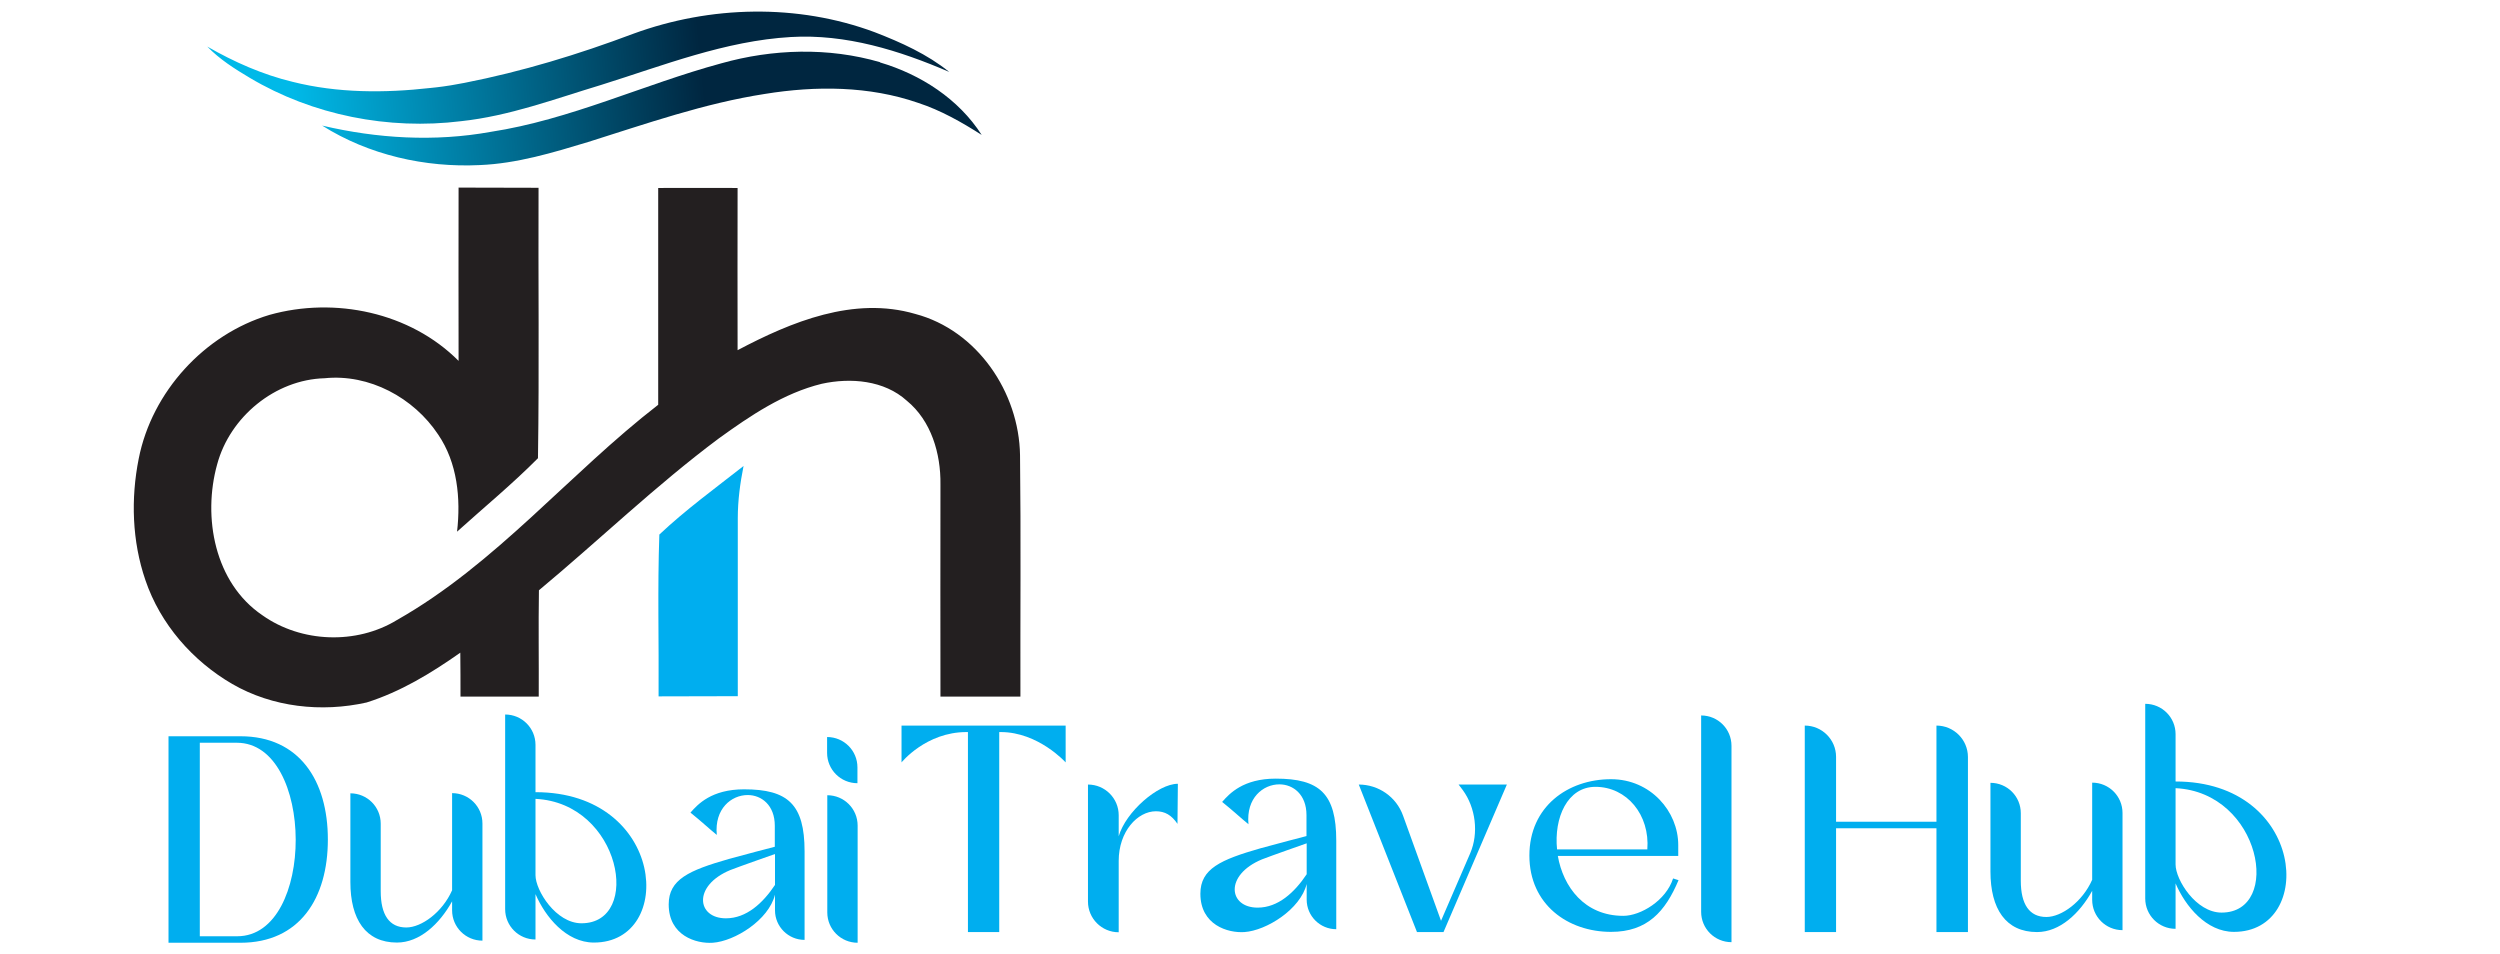 <?xml version="1.0" encoding="UTF-8"?>
<svg id="Layer_1" xmlns="http://www.w3.org/2000/svg" xmlns:xlink="http://www.w3.org/1999/xlink" version="1.1" viewBox="0 0 131 50">
  <!-- Generator: Adobe Illustrator 29.1.0, SVG Export Plug-In . SVG Version: 2.1.0 Build 142)  -->
  <defs>
    <style>
      .st0 {
        fill: url(#linear-gradient1);
      }

      .st1 {
        fill: #231f20;
      }

      .st2 {
        fill: url(#linear-gradient);
      }

      .st3 {
        fill: #00aeef;
      }

      .st4 {
        display: none;
        fill: #fff;
      }
    </style>
    <linearGradient id="linear-gradient" x1="15.61" y1="7.8" x2="37" y2="5.77" gradientUnits="userSpaceOnUse">
      <stop offset="0" stop-color="#00b9e8"/>
      <stop offset="1" stop-color="#002640"/>
    </linearGradient>
    <linearGradient id="linear-gradient1" x1="15.31" y1="4.6" x2="36.69" y2="2.58" xlink:href="#linear-gradient"/>
  </defs>
  <rect class="st4" x="-1723.06" y="-917.91" width="2000" height="2000"/>
  <g>
    <g>
      <g>
        <path class="st1" d="M24.04,9.83c1.39.01,2.79,0,4.18.01-.02,4.72.04,9.45-.03,14.17-1.34,1.35-2.82,2.57-4.24,3.85.2-1.74.02-3.61-.99-5.09-1.28-1.93-3.61-3.19-5.95-2.95-2.59.07-4.96,2.02-5.63,4.51-.77,2.77-.14,6.21,2.37,7.91,2.03,1.44,4.92,1.55,7.05.25,5.19-2.94,9.01-7.66,13.69-11.28,0-3.79,0-7.57,0-11.36,1.39-.01,2.77,0,4.16,0-.01,2.83,0,5.67,0,8.5,2.82-1.49,6.09-2.84,9.31-1.9,3.25.86,5.44,4.11,5.49,7.4.05,4.22.01,8.44.02,12.65-1.4,0-2.79,0-4.19,0-.01-3.71,0-7.42,0-11.12.02-1.61-.48-3.33-1.76-4.38-1.19-1.08-2.95-1.22-4.46-.89-2,.49-3.74,1.67-5.39,2.86-3.3,2.46-6.27,5.33-9.43,7.96-.03,1.86,0,3.71-.01,5.57-1.37,0-2.73,0-4.1,0,0-.77,0-1.53-.01-2.3-1.52,1.07-3.13,2.05-4.91,2.61-2.36.53-4.93.25-7.04-.97-2.08-1.21-3.77-3.14-4.55-5.44-.7-2.04-.77-4.27-.35-6.37.69-3.5,3.44-6.51,6.85-7.53,3.42-.96,7.37-.14,9.91,2.41,0-3.03-.01-6.06,0-9.09Z"/>
        <path class="st3" d="M38.96,24.43c-.18.9-.3,1.81-.3,2.73,0,3.11,0,6.22,0,9.32-1.38.01-2.77,0-4.15.01.02-2.83-.06-5.66.04-8.48,1.38-1.3,2.92-2.42,4.41-3.59Z"/>
      </g>
      <g>
        <path class="st2" d="M46.12,3.26c-2.71-.79-5.63-.7-8.33.06-4.06,1.1-7.9,2.95-12.08,3.59-2.93.53-5.94.35-8.83-.33,2.44,1.54,5.39,2.21,8.26,2.07,1.95-.08,3.83-.65,5.68-1.21,3.05-.96,6.1-2.03,9.27-2.52,2.66-.43,5.45-.42,8.02.47,1.19.39,2.28,1.01,3.33,1.68-1.21-1.89-3.2-3.17-5.33-3.8Z"/>
        <path class="st0" d="M24.16,6.35c2.53-.27,4.92-1.17,7.34-1.9,3.26-1.02,6.5-2.31,9.94-2.51,2.88-.17,5.68.7,8.3,1.83-1.15-.93-2.53-1.55-3.9-2.08-4.05-1.51-8.62-1.4-12.66.08-2.87,1.08-5.82,1.98-8.83,2.57-.11.02-.22.04-.33.06-.13.02-.26.05-.39.07-.14.02-.27.04-.4.06-.23.03-.45.06-.68.08-2.4.27-4.86.27-7.21-.32-1.58-.38-3.07-1.04-4.48-1.85.65.67,1.44,1.17,2.23,1.64,3.3,1.96,7.27,2.74,11.07,2.27Z"/>
      </g>
    </g>
    <g>
      <path class="st3" d="M36.19,42.57c.37-.42,1.09-1.21,2.8-1.21,2.3,0,3.17.79,3.17,3.25v4.64h0c-.85,0-1.55-.69-1.55-1.55v-.82c-.33,1.33-2.11,2.44-3.26,2.52-.87.06-2.31-.37-2.31-2.01,0-1.31,1.06-1.78,3.15-2.38.6-.17,2.41-.64,2.41-.64v-1.1c0-1.08-.7-1.61-1.42-1.61-.85,0-1.75.71-1.62,2.09-.43-.35-.76-.67-1.38-1.17ZM40.61,44.75s-1.91.67-2.34.84c-1.98.82-1.76,2.53-.23,2.53,1.07,0,1.93-.79,2.57-1.75v-1.63Z"/>
      <path class="st3" d="M28.06,39.04v2.47c6.81,0,7.36,7.88,3.06,7.88-1.45,0-2.55-1.35-3.06-2.54v2.38h0c-.88,0-1.59-.71-1.59-1.59v-10.2h0c.88,0,1.59.71,1.59,1.59ZM28.06,45.86c0,.8,1.07,2.52,2.41,2.52,3.2,0,2.08-6.3-2.41-6.52v4Z"/>
      <path class="st3" d="M23.69,47.71v-.48c-.66,1.19-1.7,2.16-2.89,2.16-1.64,0-2.44-1.22-2.44-3.17v-4.65h0c.88,0,1.59.71,1.59,1.59v3.54c0,1.24.45,1.9,1.34,1.9.79,0,1.89-.79,2.4-1.95v-5.09h0c.88,0,1.59.71,1.59,1.59v6.14h0c-.88,0-1.59-.71-1.59-1.59Z"/>
      <g>
        <path class="st3" d="M43.35,41.67v6.14c0,.88.71,1.59,1.59,1.59h0v-6.14c0-.88-.71-1.59-1.59-1.59Z"/>
        <path class="st3" d="M44.93,41.04v-.83c0-.88-.71-1.59-1.59-1.59h0v.83c0,.88.71,1.59,1.59,1.59Z"/>
      </g>
      <path class="st3" d="M12.6,38.58c3.09,0,4.58,2.33,4.58,5.41s-1.48,5.41-4.58,5.41h-3.77v-10.82h3.77ZM10.47,38.92v10.14h1.96c4.11,0,4.07-10.14-.02-10.14h-1.95Z"/>
    </g>
    <g>
      <path class="st3" d="M114,38.48v2.47c6.81,0,7.36,7.88,3.06,7.88-1.45,0-2.55-1.35-3.06-2.54v2.38h0c-.88,0-1.59-.71-1.59-1.59v-10.2h0c.88,0,1.59.71,1.59,1.59ZM114,45.3c0,.8,1.07,2.52,2.41,2.52,3.2,0,2.08-6.3-2.41-6.52v4Z"/>
      <path class="st3" d="M109.63,47.16v-.48c-.66,1.19-1.7,2.16-2.89,2.16-1.64,0-2.44-1.22-2.44-3.17v-4.65h0c.88,0,1.59.71,1.59,1.59v3.54c0,1.24.45,1.9,1.34,1.9.79,0,1.89-.79,2.4-1.95v-5.09h0c.88,0,1.59.71,1.59,1.59v6.14h0c-.88,0-1.59-.71-1.59-1.59Z"/>
      <path class="st3" d="M94.57,38.02h0c.9,0,1.64.73,1.64,1.64v3.4h5.26v-5.04h0c.91,0,1.65.74,1.65,1.65v9.17h-1.65v-5.44h-5.26v5.44h-1.64v-10.82Z"/>
    </g>
    <g>
      <path class="st3" d="M64.05,42.01c.37-.42,1.09-1.21,2.8-1.21,2.3,0,3.17.79,3.17,3.25v4.64h0c-.85,0-1.55-.69-1.55-1.55v-.82c-.33,1.33-2.11,2.44-3.26,2.52-.87.06-2.31-.37-2.31-2.01,0-1.31,1.06-1.78,3.15-2.38.6-.17,2.41-.64,2.41-.64v-1.1c0-1.08-.7-1.61-1.42-1.61-.85,0-1.75.71-1.62,2.09-.43-.35-.76-.67-1.38-1.17ZM68.47,44.19s-1.91.67-2.34.84c-1.98.82-1.76,2.53-.23,2.53,1.07,0,1.93-.79,2.57-1.75v-1.63Z"/>
      <path class="st3" d="M87.96,46.11c-.7,1.67-1.65,2.72-3.54,2.72-2.27,0-4.28-1.44-4.28-4s2.01-4,4.28-4c2.07,0,3.52,1.69,3.52,3.45v.57h-6.31c.28,1.61,1.39,3.14,3.43,3.14.91,0,2.24-.8,2.61-1.96l.28.09ZM86.32,44.51c.14-1.81-1.07-3.28-2.72-3.28-1.47,0-2.18,1.62-2.01,3.28h4.73Z"/>
      <path class="st3" d="M90.73,49.37h0c-.88,0-1.59-.71-1.59-1.59v-10.29h0c.88,0,1.59.71,1.59,1.59v10.29Z"/>
      <path class="st3" d="M76.44,41.11h2.52l-3.32,7.73h-1.39l-3.05-7.73h0c1.04,0,1.97.65,2.32,1.63l1.99,5.51,1.53-3.54c.45-1.05.29-2.38-.39-3.31l-.22-.29Z"/>
      <path class="st3" d="M57.01,41.11h0c.89,0,1.61.72,1.61,1.61v1.1c.37-1.28,2.06-2.75,3.1-2.75,0,0-.02,2.09-.02,2.1-.31-.46-.66-.66-1.13-.66-.96,0-1.95,1.05-1.95,2.6v3.74h0c-.89,0-1.61-.72-1.61-1.61v-6.12Z"/>
      <path class="st3" d="M47.24,39.95v-1.93h8.6v1.93s-1.43-1.59-3.4-1.59h-.08v10.48h-1.64v-10.48h-.08c-2.12,0-3.4,1.59-3.4,1.59Z"/>
    </g>
  </g>
</svg>